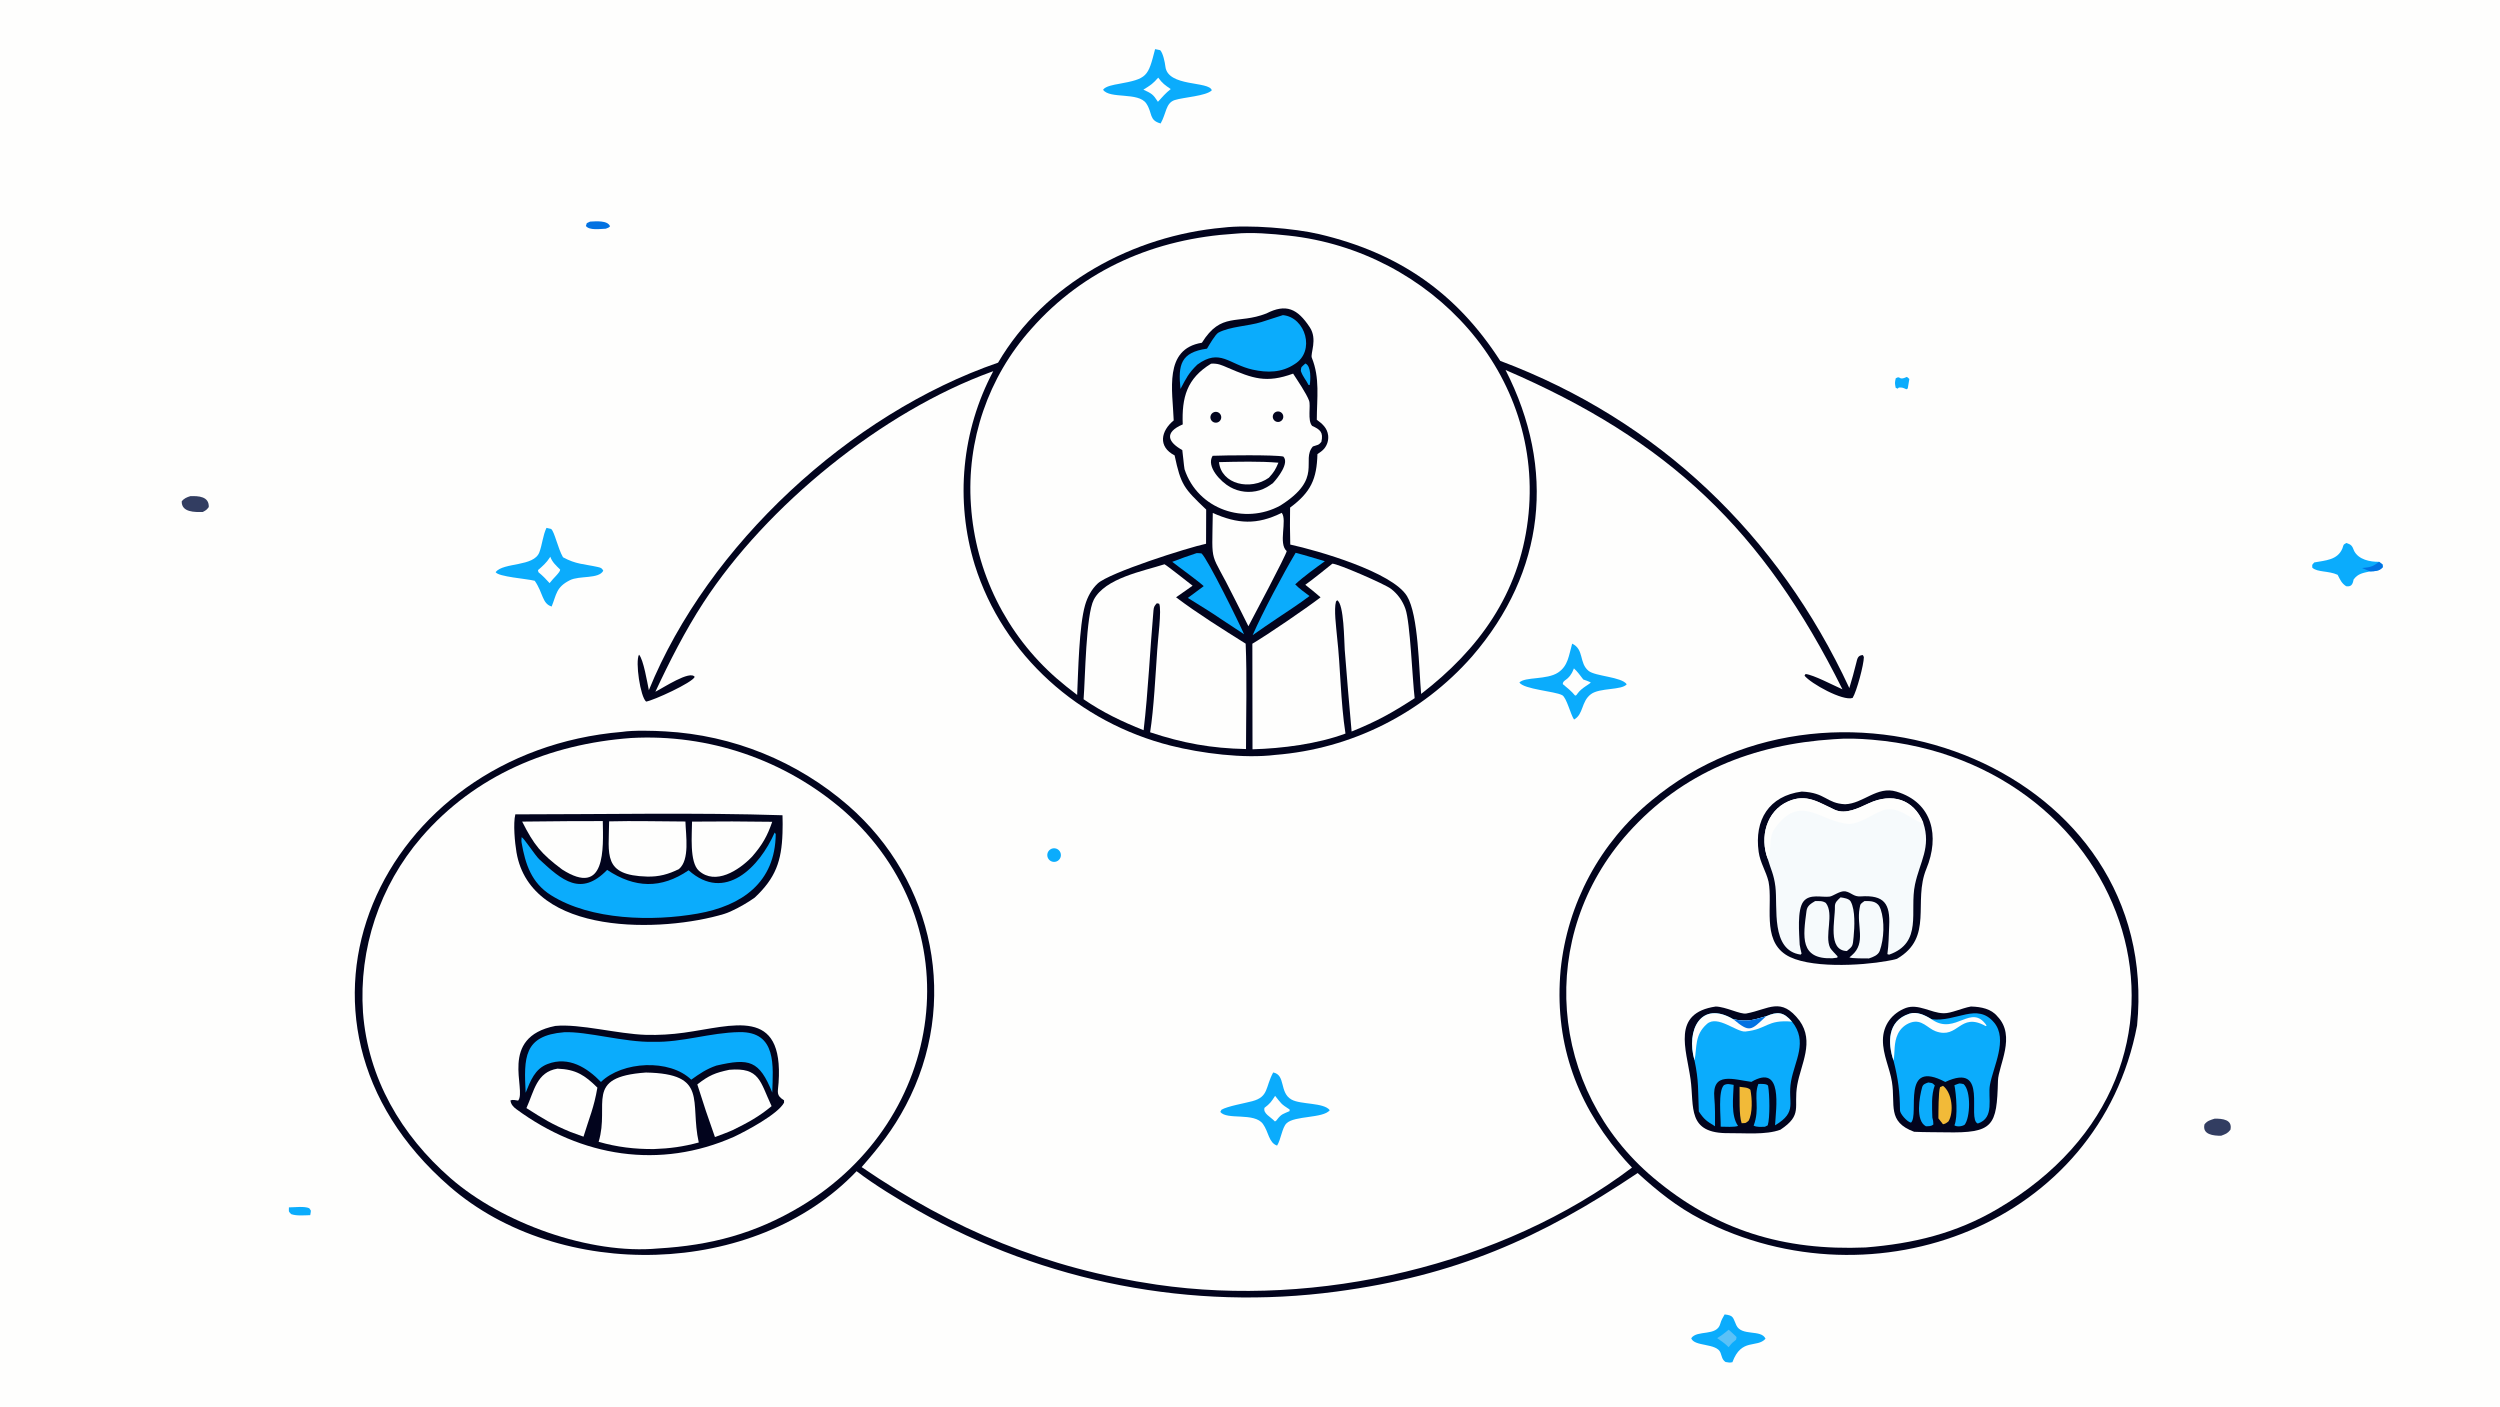 <svg version="1.1" xmlns="http://www.w3.org/2000/svg" style="display: block;" viewBox="0 0 2048 1152" width="1820" height="1024" preserveAspectRatio="none">
<path transform="translate(0,0)" fill="rgb(254,254,253)" d="M 0 0 L 2048 0 L 2048 1152 L 0 1152 L 0 0 z"/>
<path transform="translate(0,0)" fill="rgb(2,4,29)" d="M 509.575 599.406 C 518.859 597.966 535.538 598.445 545.053 599.022 C 600.352 602.084 653.062 623.451 694.883 659.76 C 765.849 721.55 786.251 821.768 741.992 905.414 C 731.467 925.304 720.556 939.022 705.864 955.852 C 780.665 1007.04 857.529 1039.02 947.688 1052.13 C 1078.9 1071.22 1230.37 1036.72 1336.92 956.248 C 1333.27 952.433 1329.75 948.491 1326.37 944.43 C 1289.88 900.845 1273.31 851.024 1278.46 794.391 C 1283.96 739.964 1310.86 689.952 1353.25 655.373 C 1505.86 528.588 1771.26 630.296 1750.7 839.867 C 1719.71 1002.65 1535.52 1071.93 1393.56 998.639 C 1373.82 988.45 1357.88 975.559 1341.56 960.711 C 1261.15 1014.68 1192.07 1044.77 1094.88 1057.8 C 976.376 1073.64 855.944 1050.33 751.919 991.401 C 735.653 982.13 716.521 970.512 701.722 959.217 C 618.37 1046.83 458.356 1049.93 368.372 971.778 C 210.042 834.264 311.873 615.984 509.575 599.406 z"/>
<path transform="translate(0,0)" fill="rgb(254,254,253)" d="M 516.989 604.425 C 580.519 600.896 642.935 622.194 691.056 663.822 C 797.92 758.152 774.716 916.837 656.018 987.982 C 618.741 1010.33 582.225 1019.97 539.248 1022.48 C 483.127 1027.71 411.209 1001.66 369.073 964.921 C 328.618 929.648 301.42 883.135 297.36 829.103 C 293.86 776.93 311.02 725.473 345.135 685.844 C 389.216 634.73 450.629 609.275 516.989 604.425 z"/>
<path transform="translate(0,0)" fill="rgb(2,4,29)" d="M 454.946 840.237 C 475.029 838.302 505.757 846.821 529.378 847.562 C 539.736 847.815 550.098 847.217 560.358 845.773 C 600.257 840.31 642.117 824.005 637.81 886.811 C 637.267 894.736 635.572 897.004 642.292 901.144 L 642.286 903.124 C 637.185 912.579 611.32 926.275 601.372 930.993 C 540.517 958.026 476.158 947.648 422.817 908.279 C 420.359 906.465 418.449 904.239 418.182 901.228 C 420.236 900.43 422.025 901.065 424.469 901.385 C 431.707 892.669 407.917 849.586 454.946 840.237 z"/>
<path transform="translate(0,0)" fill="rgb(11,172,252)" d="M 462.091 845.399 C 480.882 844.551 511.503 853.785 535.093 853.26 C 559.217 853.814 581.758 845.658 605.819 845.299 C 636.618 844.84 633.262 873.499 632.636 894.824 C 621.962 868.433 613.944 866.478 586.854 872.721 C 578.657 875.531 573.154 879.335 566.28 884.267 C 548.574 867.05 509.709 869.135 492.3 886.132 C 480.988 874.47 465.922 864.794 448.587 871.427 C 438.059 875.454 434.583 885.26 430.61 894.962 C 429.162 866.413 428.776 848.113 462.091 845.399 z"/>
<path transform="translate(0,0)" fill="rgb(254,254,253)" d="M 529.15 878.403 C 580.689 879.379 564.885 902.034 572.43 935.702 C 559.589 939.161 548.88 940.606 535.682 941.082 C 519.997 941.201 505.457 939.486 490.4 935.135 C 499.848 904.02 477.746 882.037 529.15 878.403 z"/>
<path transform="translate(0,0)" fill="rgb(254,254,253)" d="M 597.492 876.151 C 622.5 874.051 622.522 885.613 632.096 905.923 C 621.599 914.672 612.455 919.527 600.303 925.53 C 595.647 927.61 590.478 929.442 585.679 931.249 C 580.562 916.982 575.748 902.609 571.239 888.138 C 580.863 880.616 586.005 878.583 597.492 876.151 z"/>
<path transform="translate(0,0)" fill="rgb(254,254,253)" d="M 456.694 875.23 C 471.789 875.826 479.004 880.514 489.384 890.756 C 486.603 907.151 482.806 915.2 478.003 930.937 L 467.359 927.078 C 452.179 920.796 445.014 916.318 431.257 907.53 C 437.569 893.542 439.581 877.977 456.694 875.23 z"/>
<path transform="translate(0,0)" fill="rgb(2,4,29)" d="M 422.155 666.957 C 492.886 666.97 571.04 665.368 641.03 667.694 C 641.194 672.515 641.195 677.34 641.032 682.161 C 640.305 705.288 635.316 719.153 618.291 735.124 C 616.895 736.139 615.467 737.107 614.006 738.026 C 608.713 741.423 599.49 746.609 593.255 748.499 C 543.151 763.687 434.889 767.154 423.11 698.1 C 421.739 690.066 420.304 674.567 422.155 666.957 z"/>
<path transform="translate(0,0)" fill="rgb(11,172,252)" d="M 634.605 681.851 L 635.473 683.097 C 635.115 722.844 607.705 741.842 571.474 748.249 C 534.797 754.735 484.176 753.839 451.388 733.187 C 435.4 723.117 430.382 707.869 427.31 690.259 C 427.017 688.656 427.217 687.245 427.329 685.618 C 429.257 686.419 438.434 700.66 441.838 703.819 C 460.532 721.173 475.95 734.52 497.39 712.44 C 519.972 727.464 541.593 728.159 564.119 712.749 C 593.852 739.44 622.229 710.091 634.605 681.851 z"/>
<path transform="translate(0,0)" fill="rgb(254,254,253)" d="M 499.002 672.701 C 518.857 672.143 541.426 672.769 561.496 672.822 C 561.831 684.222 565.199 704.146 556.223 711.735 C 547.665 716.036 539.726 718.176 530.091 717.922 C 493.544 716.959 498.739 700.062 499.002 672.701 z"/>
<path transform="translate(0,0)" fill="rgb(254,254,253)" d="M 566.917 672.901 C 588.812 672.649 610.709 672.7 632.602 673.053 C 628.496 684.981 624.455 691.899 616.336 701.338 C 616.073 701.625 615.805 701.908 615.532 702.187 C 605.252 712.745 586.098 725.275 572.553 713.173 C 564.585 706.054 566.94 683.034 566.917 672.901 z"/>
<path transform="translate(0,0)" fill="rgb(254,254,253)" d="M 469.667 672.484 L 493.807 672.479 C 494.154 694.723 496.607 735.287 460.462 712.078 C 443.293 699.239 437.38 691.964 427.761 672.892 L 469.667 672.484 z"/>
<path transform="translate(0,0)" fill="rgb(254,254,253)" d="M 1502.21 605.418 C 1512.69 604.516 1523.05 604.934 1533.63 605.822 C 1746.67 623.695 1832.44 875.332 1636.03 990.328 C 1602.35 1010.05 1567.67 1018.53 1528.25 1021.67 C 1461.71 1024.47 1405.76 1007.89 1354.28 964.448 C 1268.46 892.031 1258.5 766.231 1333.71 682.225 C 1378.13 632.613 1436.2 609.607 1502.21 605.418 z"/>
<path transform="translate(0,0)" fill="rgb(2,4,29)" d="M 1476 648.297 C 1495.8 649.17 1495.94 657.935 1511.48 658.679 C 1526.38 658.223 1537.64 643.472 1553.56 648.318 C 1583.43 657.312 1589.02 685.106 1578.08 711.567 C 1566.84 738.745 1584.38 767.607 1554.01 785.254 C 1551.75 786.031 1548.33 786.593 1545.85 787.047 C 1524.98 790.871 1480.5 793.451 1462.82 781.833 C 1443.28 769.004 1452.43 741.053 1448.81 722.15 C 1446.8 713.574 1441.95 706.649 1440.7 697.733 C 1437.02 671.571 1449.06 651.846 1476 648.297 z"/>
<path transform="translate(0,0)" fill="rgb(246,250,252)" d="M 1448.1 703.301 C 1441.5 685.724 1446.87 664.267 1464.9 656.339 C 1479.96 649.712 1489.84 657.212 1502.99 663.194 C 1512.14 667.354 1522.77 661.655 1531.16 657.815 C 1549.69 649.331 1567.51 654.224 1575.53 673.83 C 1582.17 693.897 1572.67 705.954 1568.76 724.429 C 1564.11 746.353 1575.47 772.01 1547.55 781.874 L 1546.14 781.433 C 1547.28 773.219 1547.22 766.323 1547.62 758.213 C 1548.5 740.109 1543.57 732.854 1524.31 734.146 C 1518.28 734.55 1516.99 731.046 1511.57 729.98 C 1507.27 729.418 1501.73 733.956 1498.79 734.327 C 1492.31 735.142 1482.71 731.809 1477.49 738.19 C 1471.97 744.941 1473.97 765.147 1474.3 773.689 C 1474.34 774.703 1475.57 779.869 1475.84 780.97 L 1475.1 781.829 C 1450.27 778.329 1456.5 743.113 1454.39 726.06 C 1453.14 716.008 1450.73 712.28 1448.1 703.301 z"/>
<path transform="translate(0,0)" fill="rgb(254,254,253)" d="M 1448.1 703.301 C 1441.5 685.724 1446.87 664.267 1464.9 656.339 C 1479.96 649.712 1489.84 657.212 1502.99 663.194 C 1512.14 667.354 1522.77 661.655 1531.16 657.815 C 1549.69 649.331 1567.51 654.224 1575.53 673.83 C 1570.29 674.997 1555.62 658.943 1542.98 663.469 C 1533.29 666.937 1524.97 674.174 1515.04 674.875 C 1491.22 673.444 1474.91 648.837 1453.77 678.675 C 1448.37 686.304 1451.68 697.101 1448.1 703.301 z"/>
<path transform="translate(0,0)" fill="rgb(246,250,252)" d="M 1486.93 737.998 C 1490.45 738.012 1492.89 737.606 1495.73 739.518 C 1502.72 748.628 1494.46 766.229 1499.24 776.233 C 1499.9 777.622 1504.09 781.91 1505.34 783.244 L 1505.11 784.336 L 1501.19 784.811 C 1474.23 785.818 1477.06 767.238 1479.91 745.933 C 1480.47 741.746 1483.6 740.006 1486.93 737.998 z"/>
<path transform="translate(0,0)" fill="rgb(246,250,252)" d="M 1527.33 737.994 C 1533.16 737.818 1538.38 738.049 1540.63 744.633 C 1544.01 754.52 1543.44 768.878 1539.9 778.715 C 1538.58 782.4 1534.31 783.84 1531 784.962 C 1528.04 784.918 1516.97 785.111 1515.03 784.087 C 1515.69 783.534 1516.35 782.976 1517.01 782.412 C 1528.98 772.082 1520.73 758.123 1523.38 743.879 C 1524.15 739.72 1524.08 740.503 1527.33 737.994 z"/>
<path transform="translate(0,0)" fill="rgb(246,250,252)" d="M 1507.78 734.941 C 1510.46 735.328 1514.77 735.937 1516.09 738.324 C 1520.02 745.418 1519.23 759.438 1518.48 767.31 C 1517.75 774.978 1517.84 774.902 1512.94 778.908 C 1496.87 778.37 1503.46 753.285 1503.15 742.576 C 1503.05 738.923 1505.33 737.297 1507.78 734.941 z"/>
<path transform="translate(0,0)" fill="rgb(2,4,29)" d="M 1405.54 824.345 C 1413.84 824.549 1425.71 830.955 1430.59 830.057 C 1449.08 826.655 1458.92 815.967 1474.18 835.961 C 1486.57 853.221 1475.3 871.518 1472.31 888.611 C 1469.12 906.848 1477.01 912.963 1458.53 925.234 C 1446.48 929.689 1429.08 927.896 1416.38 928.057 C 1381.63 928.497 1388.05 906.645 1384.9 883.883 C 1381.47 859.196 1369.2 829.715 1405.54 824.345 z"/>
<path transform="translate(0,0)" fill="rgb(11,172,252)" d="M 1446.79 832.332 C 1456.32 828.182 1461.15 828.8 1468.01 836.724 C 1481.26 853.223 1470.29 868.525 1467.24 885.52 C 1464.07 903.125 1473.19 910.299 1454.12 921.653 C 1454.8 907.887 1460.97 870.722 1434.75 886.048 C 1419.94 884.065 1402.39 877.439 1404.38 899.077 C 1405.06 906.379 1405 915.046 1404.94 922.401 C 1398.01 918.167 1396.1 916.97 1391.68 910.302 C 1390.93 893.045 1391.75 885.456 1388.14 868.477 C 1380.95 843.589 1393.41 819.026 1419.91 834.763 C 1431.75 837.061 1435.45 835.544 1446.79 832.332 z"/>
<path transform="translate(0,0)" fill="rgb(254,254,253)" d="M 1446.79 832.332 C 1456.32 828.182 1461.15 828.8 1468.01 836.724 C 1447.11 834.896 1448.07 842.894 1429.87 844.805 C 1422.64 845.564 1407.05 831.004 1398.37 838.576 C 1387.95 847.66 1390.29 857.977 1388.14 868.477 C 1380.95 843.589 1393.41 819.026 1419.91 834.763 C 1431.75 837.061 1435.45 835.544 1446.79 832.332 z"/>
<path transform="translate(0,0)" fill="rgb(2,114,226)" d="M 1419.91 834.763 C 1431.75 837.061 1435.45 835.544 1446.79 832.332 C 1434.24 844.077 1433.48 846.018 1419.91 834.763 z"/>
<path transform="translate(0,0)" fill="rgb(11,172,252)" d="M 1409.59 922.75 C 1409.77 914.682 1407.25 893.656 1412.26 888.701 C 1415.14 887.273 1416.97 887.978 1420.21 888.52 C 1419.84 899.319 1417.86 913.573 1423.81 922.139 C 1420.86 923.296 1413.16 922.8 1409.59 922.75 z"/>
<path transform="translate(0,0)" fill="rgb(11,172,252)" d="M 1440.45 887.76 C 1442.35 887.692 1448.05 887.403 1448.44 889.465 C 1449.68 896.089 1450.06 915.655 1448.13 921.651 L 1445.83 922.816 C 1442.6 922.862 1439.37 923.285 1436.58 921.914 C 1441.92 907.827 1436.43 897.943 1440.45 887.76 z"/>
<path transform="translate(0,0)" fill="rgb(242,186,56)" d="M 1425.06 890.084 C 1428.67 890.653 1431.69 890.423 1433.91 892.537 C 1435.31 899.363 1435.92 911.907 1432.35 918.03 C 1429.33 920.228 1430.76 919.664 1426.75 919.91 C 1424.45 913.356 1425.24 898.057 1425.06 890.084 z"/>
<path transform="translate(0,0)" fill="rgb(2,4,29)" d="M 1614.56 824.339 L 1615.11 824.357 C 1622.84 824.631 1631.2 826.169 1636.26 832.42 C 1651.89 848.544 1637.06 872.618 1636.73 885.184 C 1635.75 922.178 1633.2 928.175 1593.64 927.37 C 1587.19 927.239 1576.02 927.333 1568.05 926.927 C 1545.71 918.64 1552.88 904.977 1549.88 886.089 C 1548.09 874.779 1542.38 863.874 1542.49 851.824 C 1542.59 839.552 1549.86 829.876 1561.26 825.515 C 1571.51 821.841 1581.88 829.614 1591.88 829.834 L 1592.5 829.842 C 1598.24 829.95 1607.06 825.714 1614.56 824.339 z"/>
<path transform="translate(0,0)" fill="rgb(11,172,252)" d="M 1582.25 834.732 C 1602.65 837.383 1619.61 820.694 1633.61 837.528 C 1645.04 851.275 1632.87 873.558 1630.17 888.497 C 1628.26 899.033 1634.39 915.525 1620.23 920.162 C 1610.77 916.715 1629.87 869.264 1593.56 886.127 C 1556.99 866.863 1572.62 912.816 1565.48 919.448 C 1562.21 918.776 1556.51 912.169 1556.48 909.472 C 1556.32 893.85 1555.01 883.821 1551.19 868.649 C 1546.4 854.601 1545.83 836.167 1564.18 830.222 C 1570.3 828.239 1577.01 831.424 1582.25 834.732 z"/>
<path transform="translate(0,0)" fill="rgb(254,254,253)" d="M 1551.19 868.649 C 1546.4 854.601 1545.83 836.167 1564.18 830.222 C 1570.3 828.239 1577.01 831.424 1582.25 834.732 L 1583.17 835.346 C 1602.22 847.862 1614.75 821.336 1627.42 839.878 L 1626.71 840.367 C 1605.22 828.353 1604.53 851.52 1585.65 844.588 C 1579.08 842.179 1574.35 834.438 1565.37 837.43 C 1560.76 838.973 1556.96 842.29 1554.81 846.646 C 1551.13 854.266 1552.51 861.592 1551.19 868.649 z"/>
<path transform="translate(0,0)" fill="rgb(11,172,252)" d="M 1582.97 915.246 C 1583.67 917.786 1583.77 918.32 1583.81 920.951 C 1581.94 922.553 1580.28 922.303 1577.74 922.433 C 1568.92 917.893 1572.4 898.348 1574.64 890.381 C 1575.36 887.836 1577.55 887.317 1579.68 886.539 C 1583.59 887.247 1582.31 886.539 1585 888.903 C 1581.96 896.754 1582.76 906.734 1582.97 915.246 z"/>
<path transform="translate(0,0)" fill="rgb(11,172,252)" d="M 1601.06 888.775 C 1605.6 887.203 1604.37 886.926 1608.58 887.885 C 1614.87 893.413 1614 915.546 1609.38 921.202 C 1607.23 922.561 1603.21 923.103 1601.06 921.639 C 1603.97 914.91 1602.6 896.069 1601.06 888.775 z"/>
<path transform="translate(0,0)" fill="rgb(242,186,56)" d="M 1587.93 915.939 C 1588 910.804 1587.9 894.185 1589.3 890.386 L 1591.68 889.289 C 1599.25 894.888 1600.83 910.937 1596.15 918.481 C 1594.2 919.934 1594.01 920.216 1591.71 920.783 L 1587.93 915.939 z"/>
<path transform="translate(0,0)" fill="rgb(2,4,29)" d="M 1002.07 186.414 C 1022.65 183.867 1060.61 187.011 1080.67 191.748 C 1145.98 207.178 1193.1 239.794 1229.02 295.569 C 1358.7 344.197 1456.83 438.327 1514.97 563.524 C 1517.1 556.717 1518.9 549.905 1520.64 542.988 C 1521.53 539.432 1521.88 536.669 1526.06 536.499 L 1526.88 538.098 C 1526.88 544.209 1521.05 566.191 1517.67 571.609 C 1509.61 574.392 1483.4 559.8 1478.27 553.385 L 1479.1 552.022 C 1485.51 552.618 1502.09 561.397 1509.33 564.548 C 1444.58 434.429 1367.1 360.563 1233.34 303.026 C 1274.89 384.274 1265.83 468.264 1205.99 537.538 C 1164.79 584.404 1106.94 613.363 1044.73 618.267 C 1019 621.461 984.031 616.989 959.066 610.69 C 884.261 591.815 821.781 536.959 798.511 462.615 C 782.322 409.83 787.774 352.775 813.669 304.013 L 812.448 304.447 C 722.652 337.049 627.992 414 576.085 493.795 C 561.32 516.492 548.341 541.946 536.888 566.548 C 543.213 563.415 565.358 548.663 569.096 554.392 C 567.069 559.181 535.296 573.685 529.302 574.603 C 524.566 570.756 520.267 541.795 523.474 536.153 C 527.097 540.03 530.26 558.98 531.539 565.29 C 579.888 446.361 696.428 338.805 817.617 297.022 C 855.658 232.145 928.397 192.963 1002.07 186.414 z"/>
<path transform="translate(0,0)" fill="rgb(254,254,253)" d="M 1011.55 191.42 C 1025.15 190.017 1041.92 191.472 1055.7 192.963 C 1171.97 205.546 1266.38 306.376 1251.62 426.065 C 1244.18 486.387 1211.75 531.674 1164.2 568.319 C 1162.32 547.743 1162.05 503.805 1152.63 488.247 C 1140.63 468.446 1079.13 450.807 1056.98 445.996 C 1056.7 435.911 1056.65 425.82 1056.84 415.733 C 1073.81 403.119 1078.71 392.443 1079.24 371.925 C 1081.26 370.562 1083.42 369.155 1084.95 367.239 C 1087.35 364.223 1088.45 360.377 1088.01 356.55 C 1087.25 350.506 1083.26 347.083 1078.72 343.783 C 1078.78 326.054 1081.38 309.591 1074.66 293.057 C 1073.24 289.543 1079.53 277.955 1072.96 268.023 C 1062.88 252.786 1053.61 248.429 1037.37 256.751 C 1013.6 266.007 1000.53 255.182 984.598 280.707 C 953.08 285.832 960.647 319.956 961.501 344.338 C 951.05 352.85 948.325 365.806 962.234 372.958 C 967.434 397.371 969.822 399.849 988.102 417.33 L 988 445.338 C 972.629 448.622 908.774 469.016 899.271 477.862 C 894.231 482.553 890.834 488.943 888.929 495.504 C 883.941 512.679 883.276 550.226 882.407 569.143 C 876.671 564.845 871.086 560.349 865.664 555.661 C 824.307 519.577 799.021 468.509 795.396 413.743 C 791.676 360.937 809.492 308.874 844.785 269.419 C 888.237 220.082 946.74 195.435 1011.55 191.42 z"/>
<path transform="translate(0,0)" fill="rgb(254,254,253)" d="M 953.967 462.131 C 956.166 463.272 973.79 477.239 976.972 479.693 C 972.441 482.83 967.931 485.999 963.444 489.199 C 981.116 502.537 1001.72 515.385 1020.44 527.151 C 1021.63 553.773 1020.75 586.297 1020.73 613.476 C 992.151 612.876 969.172 608.687 942.183 599.742 C 945.217 580.416 946.585 552.554 948.004 532.5 C 948.321 525.028 951.845 499.089 949.585 494.447 L 947.678 494.07 C 945.8 496.162 945.204 496.908 944.932 499.967 C 942.05 532.378 940.655 565.763 936.85 598.05 C 919.344 591.075 903.243 583.422 887.673 572.683 C 889.019 555.747 889.549 503.613 896.033 491.176 C 905.28 473.439 936.404 467.806 953.967 462.131 z"/>
<path transform="translate(0,0)" fill="rgb(254,254,253)" d="M 1091.47 461.653 C 1095.62 461.497 1134.47 478.366 1139.47 482.221 C 1144.94 486.417 1149.07 492.132 1151.32 498.654 C 1155.25 509.715 1157 556.137 1158.89 571.806 C 1140.13 583.991 1127.99 590.704 1107.24 599.113 C 1105.23 576.855 1103.36 554.585 1101.61 532.304 C 1101.09 525.089 1101.06 494.466 1095.39 491.625 L 1094.44 492.66 C 1092.62 499.244 1094.64 513.592 1095.28 521.245 C 1098.22 547.265 1098.13 574.35 1102.21 600.786 C 1079.22 609.308 1050.4 613.018 1026.05 613.668 L 1025.93 527.205 C 1039.07 519.389 1069.79 498.411 1081.81 489.216 C 1077.65 485.541 1073.65 482.369 1069.3 478.939 C 1076.21 474.041 1084.67 466.998 1091.47 461.653 z"/>
<path transform="translate(0,0)" fill="rgb(254,254,253)" d="M 992.155 297.834 C 997.805 297.511 1000.74 299.005 1005.78 301.163 C 1026.42 310.018 1037.24 314.037 1059.32 306.002 C 1062.81 311.418 1070.19 322.231 1072.37 328.082 C 1073.95 332.301 1070.89 344.301 1074.9 348.794 C 1081.44 351.77 1084.26 353.942 1082.47 361.888 C 1080.16 364.745 1079.57 364.216 1075.51 365.653 C 1065.53 377.251 1084.49 391.646 1048.83 414.05 C 1019.75 430.02 981.276 417.377 970.372 384.302 C 969.99 382.855 968.664 368.675 968.533 368.603 C 956.975 362.199 953.286 354.286 968.899 347.584 C 968.06 325.489 972.198 309.949 992.155 297.834 z"/>
<path transform="translate(0,0)" fill="rgb(2,4,29)" d="M 993.379 373.299 C 1003.21 372.872 1043.85 372.4 1051.27 373.893 C 1056.52 379.121 1046.6 391.58 1042.83 395.602 C 1039.53 398.133 1035.9 400.325 1031.89 401.548 C 1023.78 403.991 1015.01 403.017 1007.63 398.851 C 1000.28 394.761 987.859 382.241 993.379 373.299 z"/>
<path transform="translate(0,0)" fill="rgb(254,254,253)" d="M 998.588 378.485 C 1013.73 378.112 1032.32 377.667 1047.27 378.957 C 1044.76 384.792 1043.71 386.601 1039.46 391.267 C 1024.43 401.946 1000.56 396.837 998.588 378.485 z"/>
<path transform="translate(0,0)" fill="rgb(2,4,29)" d="M 994.629 337.516 C 996.946 336.766 999.435 338.021 1000.21 340.33 C 1000.99 342.638 999.762 345.142 997.462 345.944 C 995.951 346.472 994.273 346.147 993.068 345.092 C 991.863 344.038 991.319 342.418 991.641 340.85 C 991.964 339.282 993.105 338.008 994.629 337.516 z"/>
<path transform="translate(0,0)" fill="rgb(2,4,29)" d="M 1044.89 337.499 C 1046.31 336.717 1048.04 336.795 1049.39 337.701 C 1050.73 338.606 1051.45 340.188 1051.26 341.796 C 1051.06 343.403 1049.98 344.767 1048.46 345.327 C 1046.35 346.107 1043.98 345.123 1043.05 343.07 C 1042.11 341.017 1042.91 338.588 1044.89 337.499 z"/>
<path transform="translate(0,0)" fill="rgb(254,254,253)" d="M 1050 420.013 C 1054.72 426.087 1046.92 445.189 1054.06 451.335 C 1054.05 453.922 1025.25 507.973 1022.69 512.887 C 1018.89 505.123 1014.87 497.308 1010.98 489.572 C 990.805 448.72 992.882 465.653 993.514 420.114 C 1013.96 429.201 1029.71 430.053 1050 420.013 z"/>
<path transform="translate(0,0)" fill="rgb(11,172,252)" d="M 1050.95 258.086 C 1069.51 259.756 1077.85 287.806 1060.45 298.288 C 1049.95 305.265 1038.18 305.405 1026.15 302.734 C 1006.68 298.407 999.486 285.04 980.839 298.633 C 973.583 305.661 971.74 309.778 967.046 318.572 C 965.001 298.847 967.148 288.583 988.784 285.54 C 990.443 282.741 995.614 273.759 998.124 272.422 C 1007.58 267.385 1022.67 267.093 1033.34 263.757 C 1039.59 261.8 1045.07 260.001 1050.95 258.086 z"/>
<path transform="translate(0,0)" fill="rgb(11,172,252)" d="M 980.311 452.998 C 981.326 452.923 983.184 453.149 984.273 453.24 C 989.087 457.217 1015.71 511.386 1019.13 519.434 L 1000.52 507.187 C 991.997 501.289 981.936 495.267 973.082 489.697 C 977.455 486.538 981.787 483.323 986.077 480.052 C 980.899 475.286 966.702 465.185 960.296 460.136 C 967.088 457.46 973.394 455.312 980.311 452.998 z"/>
<path transform="translate(0,0)" fill="rgb(11,172,252)" d="M 1061.38 452.746 C 1069.25 454.742 1077.5 457.34 1085.32 459.668 C 1078.14 464.83 1067.18 472.764 1061.03 478.599 C 1064.18 481.951 1069.01 485.325 1072.76 488.153 C 1064.41 494.458 1055.3 500.362 1046.58 506.198 C 1039.9 510.558 1032.81 515.652 1026.18 520.206 C 1034.1 501.884 1051.33 469.612 1061.38 452.746 z"/>
<path transform="translate(0,0)" fill="rgb(11,172,252)" d="M 1069.35 297.707 C 1074.28 299.676 1073.66 311.011 1072.92 315.387 L 1071.92 315.259 C 1069.58 310.582 1067.5 309.028 1065.62 303.787 C 1066.03 299.843 1065.86 301.053 1069.35 297.707 z"/>
<path transform="translate(0,0)" fill="rgb(11,172,252)" d="M 447.673 432.325 L 451.492 433.229 C 454.337 435.583 456.942 449.008 461.214 456.403 C 471.99 462.294 478.346 461.843 489.824 464.4 C 492.562 465.01 493.075 465.435 494.195 467.401 C 490.6 474.407 474.687 471.23 466.845 475.194 C 455.432 480.966 455.971 486.832 451.903 496.753 C 444.028 494.37 444.991 485.571 438.048 475.668 C 431.974 474.012 407.873 472.385 406.021 468.544 C 412.531 460.403 437.438 464.347 441.87 452.25 C 444.326 445.545 444.671 438.668 447.673 432.325 z"/>
<path transform="translate(0,0)" fill="rgb(254,254,253)" d="M 450.792 455.941 C 452.45 460.552 455.449 463.046 458.892 466.493 C 459.018 468.695 453.11 473.656 450.209 477.579 C 446.79 473.793 444.941 471.879 441.061 468.604 C 440.944 468.043 440.827 467.481 440.71 466.92 C 444.472 463.715 447.767 460.76 450.275 456.78 L 450.792 455.941 z"/>
<path transform="translate(0,0)" fill="rgb(11,172,252)" d="M 946.257 40.225 L 950.436 41.105 C 952.757 43.518 954.298 51.064 954.683 54.463 C 956.609 71.476 990.665 66.184 992.696 73.972 C 988.17 78.663 969.501 79.642 962.328 81.959 C 954.869 84.369 955.494 92.974 950.79 101.121 C 941.012 98.49 944.291 92.537 939.056 84.768 C 932.55 75.115 909.224 81.321 903.631 73.524 C 905.507 70.546 912.88 69.365 916.21 68.76 C 939.937 64.444 940.441 62.948 946.257 40.225 z"/>
<path transform="translate(0,0)" fill="rgb(254,254,253)" d="M 948.805 63.595 C 952.404 68.437 954.07 69.493 959.063 72.942 C 954.817 76.329 952.184 79.39 948.568 83.368 C 944.538 77.078 943.393 76.594 936.664 73.433 C 942.408 69.896 944.373 68.655 948.805 63.595 z"/>
<path transform="translate(0,0)" fill="rgb(11,172,252)" d="M 1043 878.337 C 1053.45 880.374 1047.84 894.804 1057.97 900.523 C 1065.58 904.814 1084.47 902.826 1089.35 909.258 C 1083.89 916.074 1060.5 913.569 1053.92 920.005 C 1050.24 923.608 1049.41 933.134 1046.19 938.25 C 1039.28 935.878 1039.34 927.074 1034.61 920.533 C 1027.55 910.756 1005.13 917.583 999.663 910.678 L 1000.65 908.863 C 1005.54 905.979 1019.42 903.599 1025.91 901.867 C 1039.48 898.243 1036.42 890.413 1043 878.337 z"/>
<path transform="translate(0,0)" fill="rgb(254,254,253)" d="M 1044.58 897.517 C 1049.79 903.907 1049.13 903.991 1056.44 908.671 L 1056.43 910.001 C 1051.31 912.329 1049.85 912.17 1046.26 916.829 L 1045.62 917.677 L 1044.44 918.509 C 1040.85 914.608 1034.57 912.054 1035.87 907.315 C 1040.59 903.664 1041.27 902.568 1044.58 897.517 z"/>
<path transform="translate(0,0)" fill="rgb(11,172,252)" d="M 1287.92 527.134 C 1297.91 531.92 1293.39 543.004 1301.38 549.459 C 1306.95 553.954 1328.4 554.273 1332.63 560.413 C 1328.6 565.439 1310.53 563.122 1303.32 568.512 C 1295.16 574.607 1297.36 585.027 1289.46 589.307 C 1286.64 585.342 1283.36 571.232 1279.7 569.321 C 1273.44 566.06 1248.6 564.616 1244.67 558.997 C 1249.28 554.131 1267.14 556.978 1276.4 550.805 C 1284.63 545.319 1285.12 536.908 1287.92 527.134 z"/>
<path transform="translate(0,0)" fill="rgb(254,254,253)" d="M 1289.34 547.396 C 1292.07 549.754 1294.76 553.565 1297.03 556.504 C 1299.4 557.285 1300.87 557.85 1303.15 558.879 C 1302.47 560.284 1295.72 563.213 1292.37 567.939 L 1291.72 568.864 C 1291.33 569.518 1291.33 569.288 1290.34 569.706 C 1287.46 566.122 1283.8 563.274 1280.28 560.312 C 1280.07 556.435 1285.18 557.818 1288.93 548.424 L 1289.34 547.396 z"/>
<path transform="translate(0,0)" fill="rgb(11,172,252)" d="M 1412.81 1076.51 C 1420.31 1077.39 1419.42 1078.88 1422.39 1085.36 C 1426.64 1094.64 1442.91 1088.48 1446.32 1096.43 C 1439.22 1104.32 1426.58 1095.55 1419.18 1115.67 C 1416.64 1116.12 1416.17 1115.91 1413.57 1115.48 C 1410.71 1113.49 1410.64 1111.12 1409.47 1107.95 C 1406.44 1099.79 1387.97 1103.08 1385.45 1096.04 C 1390.21 1088.86 1406.48 1094.81 1409.28 1084.06 C 1409.95 1081.45 1411.44 1078.83 1412.81 1076.51 z"/>
<path transform="translate(0,0)" fill="rgb(91,193,247)" d="M 1416.1 1089.04 C 1418.51 1091.12 1420.34 1092.72 1422.58 1095.01 L 1422.26 1097.16 C 1419.43 1099.36 1418.83 1099.89 1416.6 1102.67 L 1416.09 1103.32 C 1413.26 1100.45 1409.97 1098.26 1406.7 1095.9 C 1410.67 1093.51 1412.51 1092.02 1416.1 1089.04 z"/>
<path transform="translate(0,0)" fill="rgb(11,172,252)" d="M 1918.91 449.131 C 1920.2 445.455 1919.29 446.479 1922.07 444.696 C 1926.22 445.985 1926.92 446.999 1928.53 451.271 C 1932.24 458.351 1941.51 460.233 1948.93 460.121 L 1951.76 462.292 L 1952 464.477 C 1949.77 467.026 1947.53 467.623 1944.12 467.858 C 1943.25 467.915 1942.39 467.949 1941.52 467.961 C 1935.73 469.286 1931.73 469.687 1928.06 474.626 C 1927.3 478.918 1925.97 480.718 1921.93 480.111 C 1918.11 477.556 1917.14 474.89 1914.99 470.769 C 1907.44 467.314 1898.6 468.859 1894.25 464.96 C 1894.14 461.94 1893.75 463.106 1895.87 460.629 C 1905.02 458.946 1914.96 458.717 1918.91 449.131 z"/>
<path transform="translate(0,0)" fill="rgb(2,114,226)" d="M 1948.93 460.121 L 1951.76 462.292 L 1952 464.477 C 1949.77 467.026 1947.53 467.623 1944.12 467.858 C 1943.25 467.915 1942.39 467.949 1941.52 467.961 L 1934.99 465.219 C 1941.64 464.595 1943.72 464.193 1948.93 460.121 z"/>
<path transform="translate(0,0)" fill="rgb(50,61,97)" d="M 1814.25 916.174 C 1820.52 916.125 1829.08 916.838 1827.17 925.277 C 1824.66 928.443 1823.28 928.708 1819.54 930.188 C 1813.38 930.215 1803.89 929.342 1805.92 920.832 C 1808.37 917.806 1810.54 917.423 1814.25 916.174 z"/>
<path transform="translate(0,0)" fill="rgb(50,61,97)" d="M 155.906 406.356 C 162.525 406.099 171.415 406.516 171.024 415.29 C 169.211 417.677 168.793 417.872 166.14 419.308 C 159.739 419.471 148.66 419.726 148.857 410.64 C 150.73 408.146 153.06 407.264 155.906 406.356 z"/>
<path transform="translate(0,0)" fill="rgb(11,172,252)" d="M 236.672 988.848 C 241.631 988.79 249.373 987.766 253.307 989.516 C 255.202 992.177 254.752 990.896 254.14 995.211 C 249.425 995.336 242.667 995.978 238.47 994.345 C 236.113 991.645 236.696 993.023 236.672 988.848 z"/>
<path transform="translate(0,0)" fill="rgb(2,114,226)" d="M 483.385 181.488 C 487.961 181.271 497.822 180.273 499.746 185.348 C 498.58 186.621 497.959 186.612 496.248 187.307 C 491.603 187.473 482.756 188.88 479.965 185.075 L 480.706 182.758 L 483.385 181.488 z"/>
<path transform="translate(0,0)" fill="rgb(11,172,252)" d="M 1562.05 308.704 C 1562.58 308.868 1563.65 309.951 1564.14 310.396 C 1563.69 312.974 1563.25 315.554 1562.83 318.138 L 1561.73 318.84 C 1559.13 317.634 1558.37 317.194 1555.51 317.42 L 1554.54 318.327 L 1552.94 317.591 C 1552.24 313.973 1552.14 313.468 1552.99 309.834 C 1557.33 307.194 1554.87 312.147 1562.05 308.704 z"/>
<path transform="translate(0,0)" fill="rgb(11,172,252)" d="M 860.44 695.659 C 863.025 693.955 866.503 694.681 868.191 697.276 C 869.879 699.871 869.133 703.345 866.528 705.017 C 863.945 706.677 860.506 705.938 858.832 703.364 C 857.158 700.791 857.876 697.348 860.44 695.659 z"/>
</svg>
